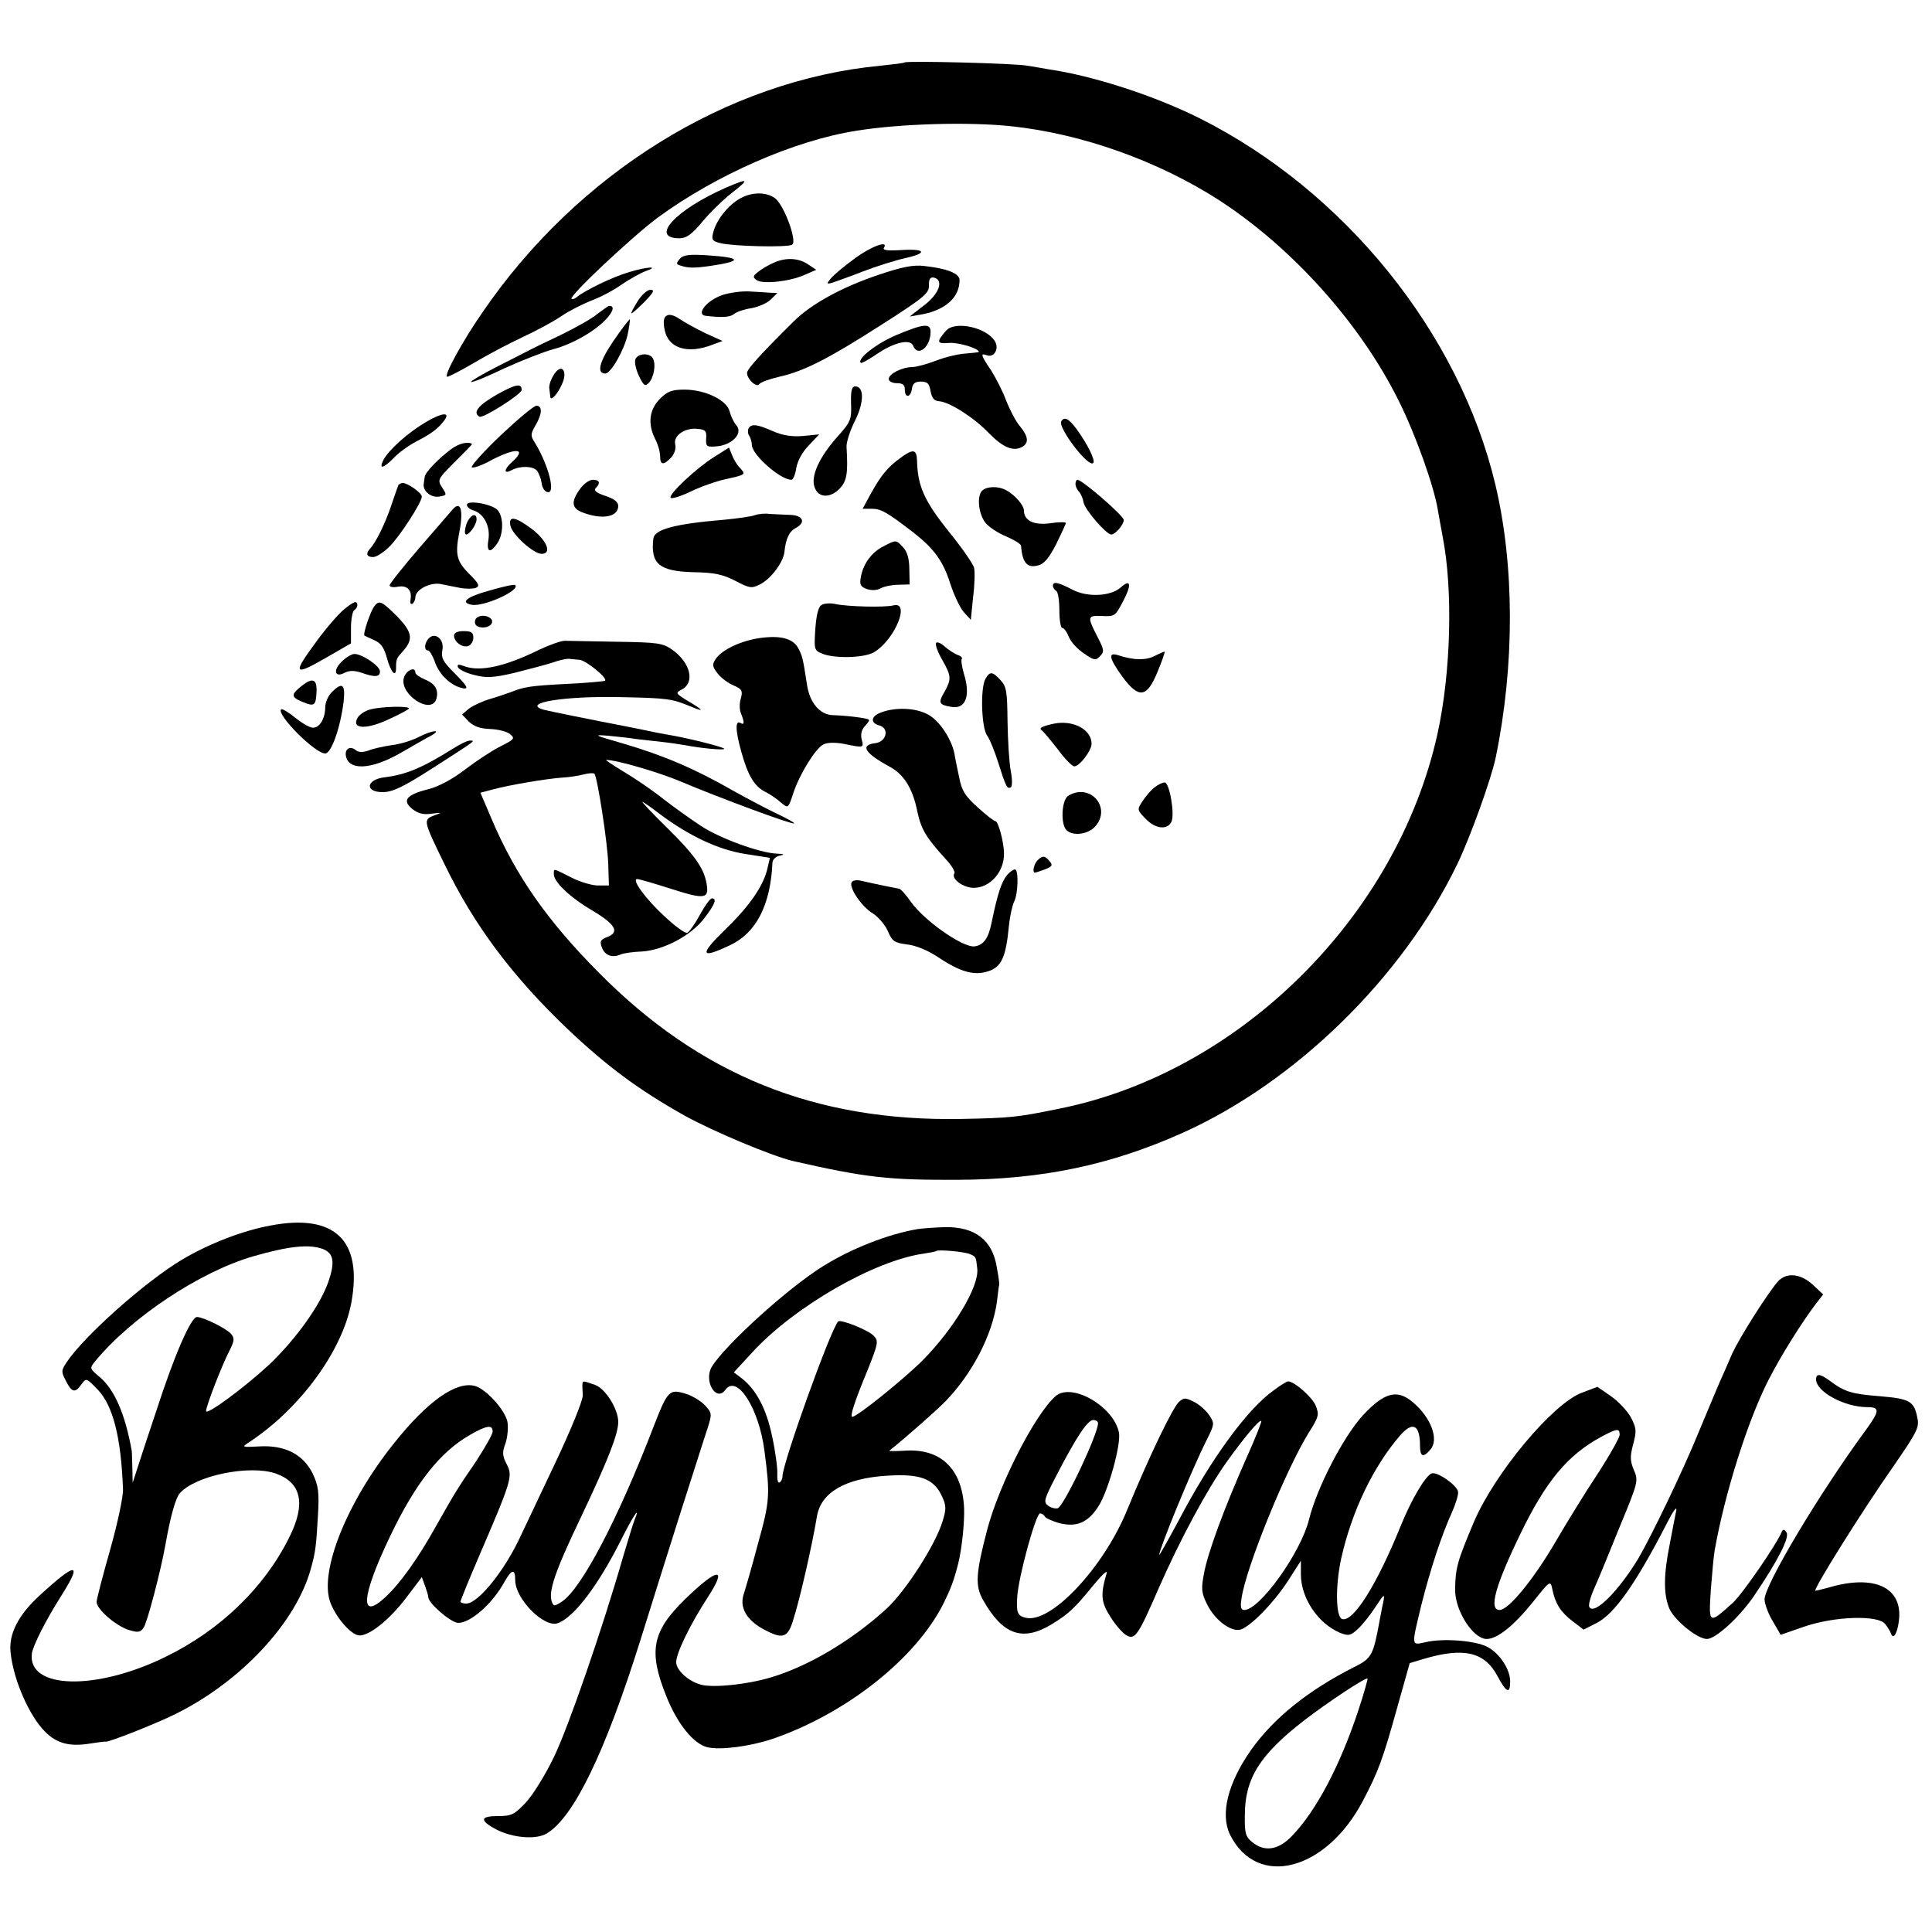 <?xml version="1.0" standalone="no"?>
<!DOCTYPE svg PUBLIC "-//W3C//DTD SVG 20010904//EN"
 "http://www.w3.org/TR/2001/REC-SVG-20010904/DTD/svg10.dtd">
<svg version="1.0" xmlns="http://www.w3.org/2000/svg"
 width="600pt" height="600pt" viewBox="0 0 600 600"
 preserveAspectRatio="xMidYMid meet">
<g transform="translate(0,600) scale(0.1,-0.1)"
fill="#000000" stroke="none">
<path d="M2809 5806 c-2 -2 -35 -6 -74 -10 -476 -45 -942 -334 -1238 -768 -61
-88 -121 -198 -108 -198 5 0 42 19 83 43 40 24 108 60 151 80 43 20 97 49 120
65 23 16 65 37 92 48 28 10 70 32 95 50 25 17 59 36 75 42 46 16 5 14 -51 -3
-49 -14 -136 -56 -162 -77 -7 -6 -15 -9 -17 -6 -9 8 186 191 266 251 181 133
426 241 619 271 136 22 348 28 480 14 219 -23 458 -108 648 -231 227 -148 437
-382 556 -622 52 -104 109 -264 121 -337 3 -18 10 -55 15 -83 33 -167 26 -425
-16 -615 -126 -567 -615 -1051 -1174 -1163 -131 -27 -152 -29 -306 -32 -452
-8 -809 136 -1124 454 -159 160 -259 302 -333 477 l-35 82 41 11 c54 14 160
32 212 36 22 1 53 6 68 10 15 4 30 5 33 2 9 -9 41 -214 43 -281 l2 -66 -34 0
c-18 0 -56 11 -83 25 -58 29 -54 29 -54 10 0 -24 50 -72 120 -113 72 -43 85
-67 46 -82 -21 -8 -24 -13 -17 -32 9 -25 32 -34 59 -22 9 4 39 8 65 9 68 4
154 50 194 103 34 44 40 62 24 62 -6 0 -22 -23 -38 -52 -15 -28 -33 -53 -39
-55 -7 -2 -38 21 -70 51 -59 54 -104 116 -85 116 6 0 54 -14 107 -31 104 -33
117 -31 108 19 -9 47 -37 87 -121 170 -46 45 -81 82 -78 82 2 0 27 -17 54 -38
91 -68 182 -111 265 -124 l77 -12 -7 -30 c-11 -54 -55 -119 -132 -193 -81 -79
-77 -92 14 -49 82 38 127 124 133 258 1 9 11 19 24 21 15 3 12 5 -11 6 -52 2
-178 48 -235 86 -29 19 -81 56 -116 83 -35 28 -91 66 -125 86 -33 20 -57 36
-53 36 32 0 165 -39 231 -67 113 -48 347 -135 352 -130 2 2 -20 14 -49 28 -28
13 -93 47 -143 75 -115 66 -213 108 -339 145 -91 26 -95 28 -45 24 30 -3 69
-7 85 -10 17 -2 53 -6 80 -9 28 -3 59 -8 71 -10 51 -10 128 -17 123 -11 -7 6
-93 28 -156 40 -36 6 -71 13 -103 20 -14 3 -36 7 -50 10 -89 17 -238 47 -252
51 -71 21 66 43 238 39 150 -3 160 -5 219 -29 45 -19 41 -12 -12 19 -35 22
-36 23 -15 34 41 22 26 83 -30 123 -30 21 -44 23 -173 25 -77 1 -149 3 -161 3
-12 0 -48 -13 -80 -28 -105 -52 -183 -69 -232 -51 -18 7 -23 6 -20 -3 3 -7 25
-18 50 -24 38 -10 59 -9 124 6 44 11 97 25 119 32 22 8 46 13 53 12 6 -1 21
-2 31 -3 20 -1 89 -57 80 -65 -2 -2 -57 -7 -121 -10 -114 -6 -130 -9 -173 -26
-11 -4 -40 -14 -64 -21 -24 -7 -53 -21 -65 -30 l-21 -18 21 -22 c16 -15 35
-22 67 -23 24 -1 52 -8 61 -16 16 -13 14 -16 -30 -38 -26 -13 -76 -46 -110
-72 -39 -30 -82 -53 -114 -61 -68 -17 -82 -35 -50 -61 18 -14 34 -19 60 -15
34 4 34 4 7 -6 -33 -13 -33 -15 35 -154 91 -187 209 -345 380 -508 121 -115
222 -190 363 -269 90 -50 270 -125 335 -141 228 -52 298 -60 515 -59 262 1
475 46 698 146 352 158 684 484 853 835 41 85 105 264 119 330 59 286 59 595
-1 848 -112 471 -468 912 -919 1138 -138 69 -330 132 -470 152 -22 4 -51 9
-65 11 -31 7 -375 16 -381 10z"/>
<path d="M2254 5417 c-155 -68 -238 -157 -144 -157 22 0 38 12 71 51 24 29 65
69 92 90 56 44 53 47 -19 16z"/>
<path d="M2294 5381 c-36 -22 -70 -66 -79 -103 -6 -22 -3 -27 22 -33 38 -10
208 -14 223 -5 17 10 -26 126 -54 145 -28 20 -75 19 -112 -4z"/>
<path d="M2654 5197 c-33 -24 -66 -52 -74 -62 -14 -17 -13 -18 5 -13 11 4 54
19 95 35 41 16 102 35 134 42 71 16 58 30 -21 24 -36 -2 -52 0 -48 7 16 25
-38 6 -91 -33z"/>
<path d="M2111 5196 c-11 -13 -11 -17 0 -20 26 -9 44 -9 94 -2 102 15 99 26
-7 33 -59 4 -77 1 -87 -11z"/>
<path d="M2405 5185 c-17 -7 -39 -20 -50 -29 -17 -13 -18 -17 -5 -26 19 -13
100 -5 148 16 l37 16 -24 16 c-30 21 -69 23 -106 7z"/>
<path d="M2730 5147 c-114 -38 -211 -91 -265 -145 -99 -98 -145 -148 -145
-160 0 -20 30 -47 38 -35 4 6 32 16 62 23 77 17 153 56 320 163 130 83 145 96
145 120 -1 20 4 27 15 25 32 -7 17 -51 -30 -86 l-45 -35 40 7 c72 14 115 53
115 106 0 21 -38 36 -110 44 -34 4 -69 -3 -140 -27z"/>
<path d="M1980 5064 c-12 -19 -21 -36 -19 -37 2 -1 20 15 40 35 29 30 33 38
19 38 -10 0 -28 -16 -40 -36z"/>
<path d="M2244 5084 c-50 -17 -85 -62 -51 -65 53 -6 74 -4 87 6 8 7 33 15 54
18 22 4 49 16 60 27 l20 20 -24 1 c-14 1 -43 3 -66 4 -22 1 -58 -4 -80 -11z"/>
<path d="M1855 5025 c-16 -14 -68 -43 -115 -66 -47 -22 -92 -44 -101 -49 -9
-5 -53 -27 -98 -50 -45 -23 -80 -44 -78 -46 3 -3 49 16 103 42 55 25 124 52
154 60 60 16 134 59 167 98 19 22 21 37 4 36 -3 -1 -19 -12 -36 -25z"/>
<path d="M2071 5020 c-10 -5 -12 -19 -7 -44 11 -58 72 -77 150 -46 l30 11 -53
24 c-29 14 -65 34 -80 44 -17 12 -32 16 -40 11z"/>
<path d="M1905 4941 c-44 -65 -53 -101 -25 -101 17 0 58 72 69 120 5 24 8 46
7 48 -2 1 -25 -29 -51 -67z"/>
<path d="M2785 4960 c-62 -26 -124 -74 -112 -87 3 -2 24 10 48 26 55 38 106
50 115 27 14 -36 54 -4 54 43 0 28 -21 26 -105 -9z"/>
<path d="M2938 4973 c-31 -36 -29 -41 10 -38 29 2 92 -17 92 -28 0 -1 -18 -3
-41 -5 -22 -1 -64 -11 -92 -22 -29 -11 -62 -20 -74 -20 -31 0 -73 -21 -73 -37
0 -7 11 -13 25 -13 18 0 25 -5 25 -20 0 -27 18 -25 22 2 2 17 10 23 28 23 20
0 26 -6 30 -30 4 -21 11 -30 26 -31 32 -2 108 -50 155 -99 44 -45 76 -58 103
-43 22 12 20 32 -7 65 -13 15 -31 51 -42 78 -10 28 -31 69 -46 93 -33 49 -35
56 -15 49 22 -9 39 18 27 41 -24 45 -125 67 -153 35z"/>
<path d="M1973 4884 c-3 -9 2 -32 11 -51 15 -31 19 -34 31 -22 16 17 23 59 12
77 -11 17 -46 15 -54 -4z"/>
<path d="M1734 4852 c-14 -9 -31 -44 -28 -59 1 -7 2 -18 3 -25 1 -16 24 9 38
43 12 28 4 52 -13 41z"/>
<path d="M1542 4774 c-57 -33 -75 -55 -53 -68 10 -7 131 70 131 83 0 22 -19
18 -78 -15z"/>
<path d="M2643 4747 c2 -50 -1 -57 -42 -103 -58 -65 -84 -124 -71 -158 12 -33
49 -34 79 -2 21 23 25 47 20 128 -1 14 11 51 26 81 29 57 29 107 1 107 -11 0
-14 -14 -13 -53z"/>
<path d="M2049 4761 c-33 -34 -38 -78 -14 -125 8 -15 15 -39 15 -52 0 -29 11
-30 35 -4 10 11 15 28 12 40 -7 27 31 53 70 48 24 -2 28 -7 26 -30 -1 -25 1
-27 35 -24 47 5 80 41 59 65 -8 9 -17 28 -21 43 -8 35 -76 68 -140 68 -39 0
-53 -5 -77 -29z"/>
<path d="M1556 4649 c-53 -50 -93 -95 -91 -100 3 -4 31 5 61 22 77 40 112 37
64 -6 -26 -23 -26 -39 -1 -25 27 14 66 13 79 -2 5 -7 12 -24 14 -37 1 -14 9
-27 17 -29 29 -9 4 86 -39 155 -13 20 -12 26 3 52 21 35 22 61 3 61 -8 0 -57
-41 -110 -91z"/>
<path d="M1324 4690 c-55 -32 -116 -86 -133 -118 -16 -31 0 -27 33 7 15 16 46
38 69 50 48 25 66 39 85 63 23 29 -3 28 -54 -2z"/>
<path d="M3296 4692 c-12 -19 84 -145 99 -130 8 8 -19 61 -52 106 -24 32 -37
39 -47 24z"/>
<path d="M2325 4670 c-3 -5 -3 -16 1 -22 5 -7 9 -21 9 -31 3 -32 89 -107 123
-107 5 0 12 16 15 37 4 22 19 50 39 70 l32 34 -50 -5 c-36 -3 -64 2 -94 15
-47 21 -66 24 -75 9z"/>
<path d="M1401 4605 c-37 -27 -81 -72 -82 -86 -1 -5 -2 -15 -3 -21 -4 -23 23
-45 49 -40 23 4 23 5 8 28 -15 24 -14 26 39 79 30 30 55 55 54 56 -12 9 -41 2
-65 -16z"/>
<path d="M2218 4581 c-56 -35 -144 -118 -135 -127 3 -4 32 5 63 20 31 15 80
32 108 38 63 14 63 14 43 36 -9 9 -20 28 -24 40 l-9 22 -46 -29z"/>
<path d="M2795 4577 c-39 -29 -58 -52 -90 -109 l-26 -48 29 0 c28 0 47 -11
129 -74 65 -51 92 -89 114 -158 12 -37 31 -77 43 -90 l21 -23 7 70 c5 39 6 80
3 92 -3 12 -39 64 -80 114 -74 93 -95 139 -97 217 -1 38 -12 39 -53 9z"/>
<path d="M1801 4481 c-28 -39 -26 -59 7 -72 62 -24 112 -15 112 20 0 12 -13
22 -40 31 -28 9 -37 17 -30 24 16 16 12 26 -9 26 -11 0 -29 -13 -40 -29z"/>
<path d="M3340 4497 c0 -7 5 -18 10 -23 6 -6 13 -21 15 -34 4 -23 71 -100 86
-100 13 0 39 31 39 45 0 13 -129 125 -144 125 -3 0 -6 -6 -6 -13z"/>
<path d="M1237 4493 c-2 -5 -12 -33 -22 -63 -18 -54 -48 -116 -66 -134 -14
-16 -10 -26 10 -26 10 0 33 15 51 33 33 33 100 137 100 155 0 11 -44 42 -59
42 -5 0 -12 -3 -14 -7z"/>
<path d="M3050 4476 c-17 -17 -11 -72 10 -99 11 -14 40 -33 65 -43 25 -11 45
-23 46 -29 4 -53 19 -70 53 -61 19 5 34 23 56 66 16 33 30 62 30 66 0 3 -22 3
-49 -1 -49 -7 -81 8 -81 39 0 17 -29 50 -56 64 -24 13 -60 12 -74 -2z"/>
<path d="M1450 4432 c0 -6 9 -14 20 -17 33 -10 53 -50 47 -90 -7 -40 5 -45 27
-13 19 27 21 78 3 102 -14 20 -97 35 -97 18z"/>
<path d="M1405 4417 c-6 -7 -52 -60 -103 -119 -50 -58 -92 -111 -92 -116 0 -5
12 -7 26 -4 29 5 44 -11 39 -40 -2 -10 0 -16 6 -13 5 4 9 13 9 20 0 24 47 48
80 41 16 -3 43 -9 60 -12 16 -3 37 -3 47 0 14 6 11 13 -20 44 -40 40 -44 61
-30 132 13 67 3 97 -22 67z"/>
<path d="M2344 4400 c-10 -4 -53 -10 -94 -14 -155 -13 -218 -30 -221 -59 -9
-78 18 -101 124 -104 66 -1 92 -7 131 -27 44 -23 50 -24 76 -11 34 17 72 68
76 100 4 41 15 65 35 75 33 18 23 40 -18 41 -21 1 -50 2 -64 3 -14 2 -34 0
-45 -4z"/>
<path d="M1449 4374 c-5 -15 -7 -30 -3 -33 7 -7 34 28 34 46 0 23 -20 14 -31
-13z"/>
<path d="M1585 4368 c5 -28 72 -88 97 -88 33 0 17 41 -30 77 -52 39 -73 42
-67 11z"/>
<path d="M2745 4304 c-37 -18 -63 -53 -71 -93 -5 -26 -3 -32 17 -40 15 -5 31
-5 44 2 11 6 36 11 55 11 l35 1 -1 47 c0 31 -6 54 -19 68 -22 24 -22 24 -60 4z"/>
<path d="M1520 4166 c-70 -19 -92 -37 -56 -44 37 -8 153 45 136 61 -3 3 -39
-5 -80 -17z"/>
<path d="M3270 4181 c0 -6 5 -13 10 -16 6 -3 10 -31 10 -61 0 -30 4 -54 9 -54
5 0 14 -12 20 -27 6 -16 27 -39 47 -52 31 -22 37 -23 50 -9 14 14 13 20 -7 59
-33 64 -33 68 14 66 39 -2 41 0 65 46 27 51 24 71 -7 43 -31 -28 -104 -32
-151 -7 -44 23 -60 26 -60 12z"/>
<path d="M1068 4107 c-15 -12 -53 -55 -83 -96 -79 -107 -75 -113 34 -50 l71
41 0 48 c0 27 5 52 10 55 12 7 13 25 3 25 -5 0 -20 -10 -35 -23z"/>
<path d="M1163 4118 c-12 -15 -37 -88 -31 -92 1 -1 15 -7 30 -14 21 -9 31 -23
40 -57 12 -43 28 -61 28 -30 0 27 1 30 19 50 36 39 32 61 -15 110 -48 48 -56
52 -71 33z"/>
<path d="M2551 4121 c-10 -6 -16 -33 -19 -75 -4 -64 -4 -66 24 -77 40 -15 134
-12 161 7 64 41 110 157 58 144 -27 -7 -143 -4 -180 4 -16 4 -37 2 -44 -3z"/>
<path d="M1476 4075 c-3 -9 0 -18 9 -21 21 -8 47 3 43 19 -7 18 -45 20 -52 2z"/>
<path d="M1410 4026 c0 -20 27 -39 45 -32 8 3 15 15 15 26 0 16 -7 20 -30 20
-19 0 -30 -5 -30 -14z"/>
<path d="M1332 4018 c-14 -14 -16 -38 -3 -38 5 0 14 -15 21 -34 12 -37 44 -70
78 -81 31 -9 28 0 -19 47 -34 34 -40 46 -35 70 6 32 -22 56 -42 36z"/>
<path d="M2363 4019 c-60 -8 -120 -36 -140 -65 -12 -18 -11 -24 6 -46 11 -14
34 -31 50 -37 25 -11 28 -16 22 -39 -5 -15 -5 -36 0 -47 11 -28 11 -37 0 -31
-18 12 -18 -20 1 -88 21 -76 41 -109 78 -127 14 -7 35 -22 46 -32 22 -18 22
-18 38 31 20 59 68 137 93 150 11 6 35 7 63 2 63 -13 63 -13 56 14 -4 16 0 30
10 41 9 9 15 18 12 20 -4 5 -71 13 -111 14 -41 1 -73 39 -81 96 -12 78 -14 88
-27 112 -16 30 -54 40 -116 32z"/>
<path d="M2907 4003 c-3 -5 5 -28 19 -52 29 -51 29 -60 7 -100 -20 -33 -17
-40 20 -46 45 -9 62 32 41 101 -7 23 -10 45 -7 48 3 3 -3 9 -13 12 -10 4 -29
16 -40 26 -12 11 -24 16 -27 11z"/>
<path d="M3586 3963 c-27 -14 -64 -14 -113 2 -33 11 -29 -9 13 -67 51 -69 76
-65 109 16 14 33 23 61 22 62 -1 1 -15 -5 -31 -13z"/>
<path d="M1061 3945 c-28 -27 -21 -51 10 -34 15 7 29 7 51 0 42 -15 58 -14 58
4 0 17 -57 55 -80 54 -8 0 -26 -11 -39 -24z"/>
<path d="M1254 3894 c-13 -51 85 -115 101 -65 8 28 -3 48 -36 61 -16 7 -29 16
-29 21 0 21 -30 7 -36 -17z"/>
<path d="M3060 3891 c-16 -30 -12 -153 6 -176 8 -11 23 -48 34 -83 23 -73 28
-84 39 -77 5 2 5 25 0 51 -5 25 -9 94 -10 153 -1 93 -3 109 -22 129 -25 27
-33 28 -47 3z"/>
<path d="M937 3870 c-34 -27 -34 -35 3 -50 36 -15 41 -12 43 31 2 40 -12 46
-46 19z"/>
<path d="M1030 3850 c-11 -11 -20 -32 -20 -46 0 -35 -17 -64 -38 -64 -10 0
-34 14 -55 31 -21 17 -41 29 -44 26 -15 -16 105 -137 137 -137 19 0 47 80 57
160 6 55 -3 64 -37 30z"/>
<path d="M1151 3797 c-17 -4 -35 -16 -41 -27 -19 -35 30 -36 99 -3 33 15 61
30 61 33 0 8 -86 6 -119 -3z"/>
<path d="M2738 3788 c-33 -11 -37 -33 -7 -41 32 -9 22 -51 -13 -55 -48 -6 -32
-31 43 -72 46 -24 74 -69 88 -141 12 -55 27 -80 88 -147 18 -19 30 -39 27 -44
-9 -13 13 -35 43 -43 56 -14 113 41 111 106 -1 37 -18 99 -27 99 -4 0 -29 19
-55 43 -39 35 -49 51 -57 92 -6 28 -13 61 -15 75 -10 48 -49 105 -84 122 -38
20 -99 22 -142 6z"/>
<path d="M3275 3753 c-38 -8 -50 -14 -40 -21 6 -4 28 -31 50 -59 21 -29 45
-53 51 -53 17 0 54 49 54 70 0 44 -56 74 -115 63z"/>
<path d="M1300 3711 c-19 -10 -56 -22 -83 -25 -26 -4 -59 -11 -73 -17 -18 -6
-31 -6 -40 2 -16 13 -33 4 -30 -17 7 -48 78 -45 169 7 40 23 83 48 97 55 14 8
18 14 10 13 -8 0 -31 -8 -50 -18z"/>
<path d="M1405 3674 c-94 -59 -145 -80 -211 -88 -57 -7 -62 -46 -6 -46 31 0
63 15 158 76 135 87 132 84 113 84 -8 0 -32 -12 -54 -26z"/>
<path d="M3586 3555 c-11 -8 -27 -27 -37 -42 -18 -27 -18 -28 8 -55 30 -32 68
-37 81 -10 11 23 -6 122 -21 122 -7 0 -21 -7 -31 -15z"/>
<path d="M3318 3529 c-21 -12 -25 -88 -6 -107 19 -19 65 -14 88 10 54 58 -13
138 -82 97z"/>
<path d="M3222 3328 c-11 -11 -17 -38 -8 -38 3 0 17 5 31 10 23 9 25 13 15 25
-15 18 -22 19 -38 3z"/>
<path d="M3128 3283 c-17 -20 -30 -58 -48 -146 -10 -51 -25 -72 -53 -76 -35
-5 -154 77 -198 138 -16 23 -32 41 -37 41 -6 1 -67 13 -119 25 -12 3 -25 1
-28 -5 -10 -16 32 -77 66 -97 16 -10 37 -34 46 -54 14 -33 21 -37 60 -42 27
-3 64 -18 97 -40 69 -46 112 -58 156 -43 40 13 54 44 63 138 3 32 11 66 16 77
13 23 15 101 3 101 -5 0 -16 -8 -24 -17z"/>
<path d="M840 2194 c-87 -16 -190 -56 -273 -105 -115 -68 -308 -240 -361 -321
-16 -24 -16 -29 -1 -57 18 -36 29 -38 48 -10 15 20 15 20 50 -16 48 -50 73
-148 79 -310 1 -22 -17 -107 -40 -188 -23 -81 -42 -154 -42 -162 0 -22 57 -72
97 -86 32 -10 38 -9 49 6 11 15 54 179 68 259 15 85 31 143 44 158 47 55 216
90 298 62 80 -28 95 -94 42 -199 -77 -155 -213 -287 -383 -370 -217 -107 -430
-101 -416 10 4 26 43 103 93 182 65 103 44 102 -68 -1 -67 -61 -98 -121 -91
-179 9 -85 58 -196 107 -245 36 -36 75 -47 138 -37 26 4 48 7 49 6 9 -3 160
57 218 86 204 101 374 284 420 450 15 53 17 73 22 160 5 80 2 98 -16 137 -30
60 -87 89 -167 84 -52 -3 -54 -2 -32 12 159 104 291 284 319 434 36 195 -52
278 -251 240z m163 -73 c33 -13 38 -40 17 -101 -25 -73 -101 -179 -184 -258
-79 -73 -196 -159 -196 -144 0 15 48 139 71 184 17 33 18 42 7 55 -14 17 -85
52 -106 53 -19 0 -71 -120 -126 -290 -27 -80 -54 -163 -61 -185 l-13 -40 -1
48 c-1 26 -1 49 -2 52 -20 112 -53 190 -100 229 -31 26 -31 27 -13 49 113 137
325 277 489 325 111 32 175 39 218 23z"/>
<path d="M2850 2183 c-90 -15 -208 -61 -295 -116 -108 -67 -303 -244 -344
-311 -27 -44 13 -112 42 -72 36 49 104 -58 121 -189 18 -138 17 -156 -20 -289
-19 -72 -40 -144 -45 -159 -12 -39 9 -77 59 -105 62 -34 78 -30 95 26 20 61
58 227 74 322 12 75 88 119 217 127 102 7 145 -9 170 -61 15 -31 15 -42 4 -78
-21 -73 -116 -221 -177 -276 -109 -99 -242 -177 -356 -211 -76 -23 -180 -33
-218 -23 -40 11 -77 45 -77 70 0 28 43 117 99 203 61 94 30 91 -71 -7 -103
-100 -115 -162 -59 -301 34 -86 84 -148 127 -159 40 -10 132 2 204 26 229 79
444 249 530 420 23 47 32 70 46 125 11 44 20 129 18 173 -6 119 -71 183 -180
177 -31 -2 -54 -2 -52 0 52 41 149 127 175 154 84 87 145 207 159 308 3 26 6
50 7 53 1 3 -2 26 -7 52 -13 87 -68 129 -163 127 -32 -1 -69 -4 -83 -6z m163
-78 c18 -8 18 -8 22 -45 6 -55 -72 -186 -170 -285 -57 -57 -203 -175 -218
-175 -8 0 5 43 47 144 33 83 35 91 20 107 -16 18 -104 53 -111 45 -23 -23
-173 -441 -173 -481 0 -8 -4 -16 -9 -19 -5 -3 -8 9 -7 27 1 17 -6 70 -16 116
-18 86 -49 145 -95 181 l-24 18 58 63 c132 143 380 285 533 306 19 3 36 6 38
8 6 5 87 -2 105 -10z"/>
<path d="M5524 2023 c-28 -29 -123 -178 -146 -230 -11 -26 -29 -67 -39 -89
-10 -23 -39 -93 -65 -155 -45 -111 -145 -319 -186 -389 -61 -101 -137 -177
-152 -151 -4 5 3 31 15 58 12 26 47 112 79 191 57 138 59 143 44 177 -12 29
-12 42 -2 80 11 41 10 50 -7 83 -11 20 -39 50 -62 66 l-42 29 -48 -18 c-91
-34 -270 -249 -335 -400 -53 -125 -58 -145 -59 -211 -1 -66 56 -154 98 -154
33 0 84 41 143 114 54 68 55 69 61 40 9 -44 26 -71 63 -99 l34 -26 41 21 c55
28 122 123 218 310 18 36 31 54 29 40 -3 -14 -12 -60 -20 -103 -20 -98 -20
-158 -2 -202 15 -36 87 -95 117 -95 27 0 102 68 147 135 72 106 111 181 100
196 -6 10 -11 10 -14 3 -17 -41 -123 -195 -153 -222 -74 -67 -75 -67 -68 39 4
52 9 108 12 124 31 176 103 404 167 529 40 78 104 180 149 239 l21 27 -32 30
c-37 34 -79 39 -106 13z m-494 -479 c0 -8 -30 -62 -67 -119 -38 -57 -97 -153
-132 -213 -69 -118 -146 -212 -174 -212 -34 0 -14 74 65 237 79 163 146 244
251 301 49 26 57 27 57 6z"/>
<path d="M5640 1716 c0 -38 88 -86 159 -86 39 0 39 -11 -3 -69 -147 -200 -316
-484 -316 -528 0 -13 11 -44 25 -67 l25 -43 72 25 c96 33 232 37 253 8 8 -10
16 -24 18 -30 7 -19 19 1 24 39 14 104 -74 147 -217 105 -19 -5 -38 -10 -42
-10 -10 0 147 251 244 389 69 100 79 118 73 145 -10 55 -23 62 -118 70 -87 7
-108 13 -156 49 -29 21 -41 22 -41 3z"/>
<path d="M1809 1703 c-1 -5 0 -20 1 -35 1 -15 -34 -102 -85 -210 -48 -101 -96
-203 -108 -228 -49 -107 -132 -210 -169 -210 -10 0 -18 3 -18 6 0 3 25 65 56
137 103 239 107 253 88 289 -14 27 -15 37 -4 66 6 18 9 48 6 66 -7 37 -68 104
-102 112 -58 15 -148 -49 -251 -179 -145 -181 -231 -395 -198 -491 17 -48 65
-104 91 -105 32 -1 95 50 147 119 l47 62 10 -27 c5 -14 10 -30 10 -35 0 -19
71 -80 93 -80 39 0 107 60 144 128 22 39 33 41 33 5 0 -59 90 -149 132 -134
51 18 126 118 197 259 38 76 62 111 41 60 -5 -13 -20 -63 -35 -113 -65 -226
-170 -529 -214 -620 -27 -57 -66 -119 -88 -143 -36 -38 -45 -42 -87 -42 -56 0
-57 -14 -4 -42 51 -26 123 -32 156 -12 84 50 182 253 292 604 28 91 83 264
121 385 39 121 77 242 86 268 15 47 14 49 -8 73 -12 13 -40 30 -61 36 -49 15
-55 9 -98 -102 -110 -286 -224 -504 -285 -544 -23 -15 -26 -15 -31 -1 -12 31
9 94 91 265 84 177 115 257 115 294 0 40 -40 104 -72 115 -37 13 -38 13 -39 4z
m-279 -149 c0 -8 -24 -50 -52 -93 -58 -85 -62 -91 -127 -206 -53 -95 -108
-172 -153 -214 -82 -77 -77 -1 14 189 79 165 155 261 248 314 52 30 70 32 70
10z"/>
<path d="M3954 1681 c-82 -59 -194 -213 -294 -404 -33 -61 -60 -109 -60 -106
0 18 101 265 147 356 25 50 25 53 9 77 -9 14 -30 33 -47 42 -28 14 -32 14 -48
0 -20 -19 -93 -171 -160 -334 -73 -180 -238 -356 -316 -336 -25 6 -29 16 -26
64 4 64 58 260 71 260 5 0 12 -4 15 -10 3 -5 23 -14 44 -20 54 -14 90 1 123
53 30 48 70 191 63 228 -16 81 -147 157 -197 113 -65 -58 -175 -274 -212 -414
-36 -137 -38 -175 -13 -219 61 -108 122 -130 212 -76 54 33 72 50 129 120 27
33 46 51 43 40 -20 -68 -18 -90 12 -137 16 -26 39 -51 50 -57 26 -14 36 0 100
148 67 152 149 304 210 390 56 78 102 133 108 128 2 -2 -19 -55 -47 -117 -68
-154 -119 -291 -131 -357 -9 -47 -8 -60 10 -96 25 -50 77 -88 106 -77 33 13
100 82 144 149 l41 64 0 -42 c0 -74 53 -153 122 -182 26 -10 32 -9 55 12 14
13 39 44 55 69 27 41 29 42 24 15 -4 -16 -8 -41 -11 -55 -20 -111 -25 -120
-79 -147 -143 -72 -251 -159 -321 -258 -72 -103 -96 -199 -65 -263 84 -168
298 -113 413 106 47 90 61 126 107 292 l38 135 43 13 c125 37 190 22 230 -54
27 -51 39 -56 39 -16 0 38 -33 88 -72 108 -37 19 -137 27 -191 14 -45 -10 -44
-14 -13 115 28 111 62 215 95 288 12 27 21 56 19 65 -4 20 -65 63 -82 56 -19
-7 -63 -81 -96 -163 -75 -185 -148 -300 -182 -289 -20 7 -21 103 -3 187 33
148 100 287 184 384 39 44 61 32 61 -34 0 -33 10 -37 32 -11 28 31 2 100 -54
147 -49 42 -89 31 -156 -41 -60 -66 -142 -223 -167 -324 -26 -103 -153 -280
-201 -280 -10 0 -13 9 -8 38 14 95 137 397 208 512 32 50 33 57 22 85 -11 26
-66 75 -86 75 -4 0 -25 -13 -46 -29z m-544 -101 c0 -34 -105 -256 -125 -264
-7 -2 -21 1 -30 8 -15 11 -13 19 27 96 61 118 96 170 113 170 8 0 15 -4 15
-10z m809 -890 c-57 -173 -132 -315 -207 -392 -42 -44 -85 -50 -123 -19 -21
17 -24 28 -23 84 0 114 47 188 184 294 74 57 192 135 197 130 1 -2 -11 -46
-28 -97z"/>
</g>
</svg>
